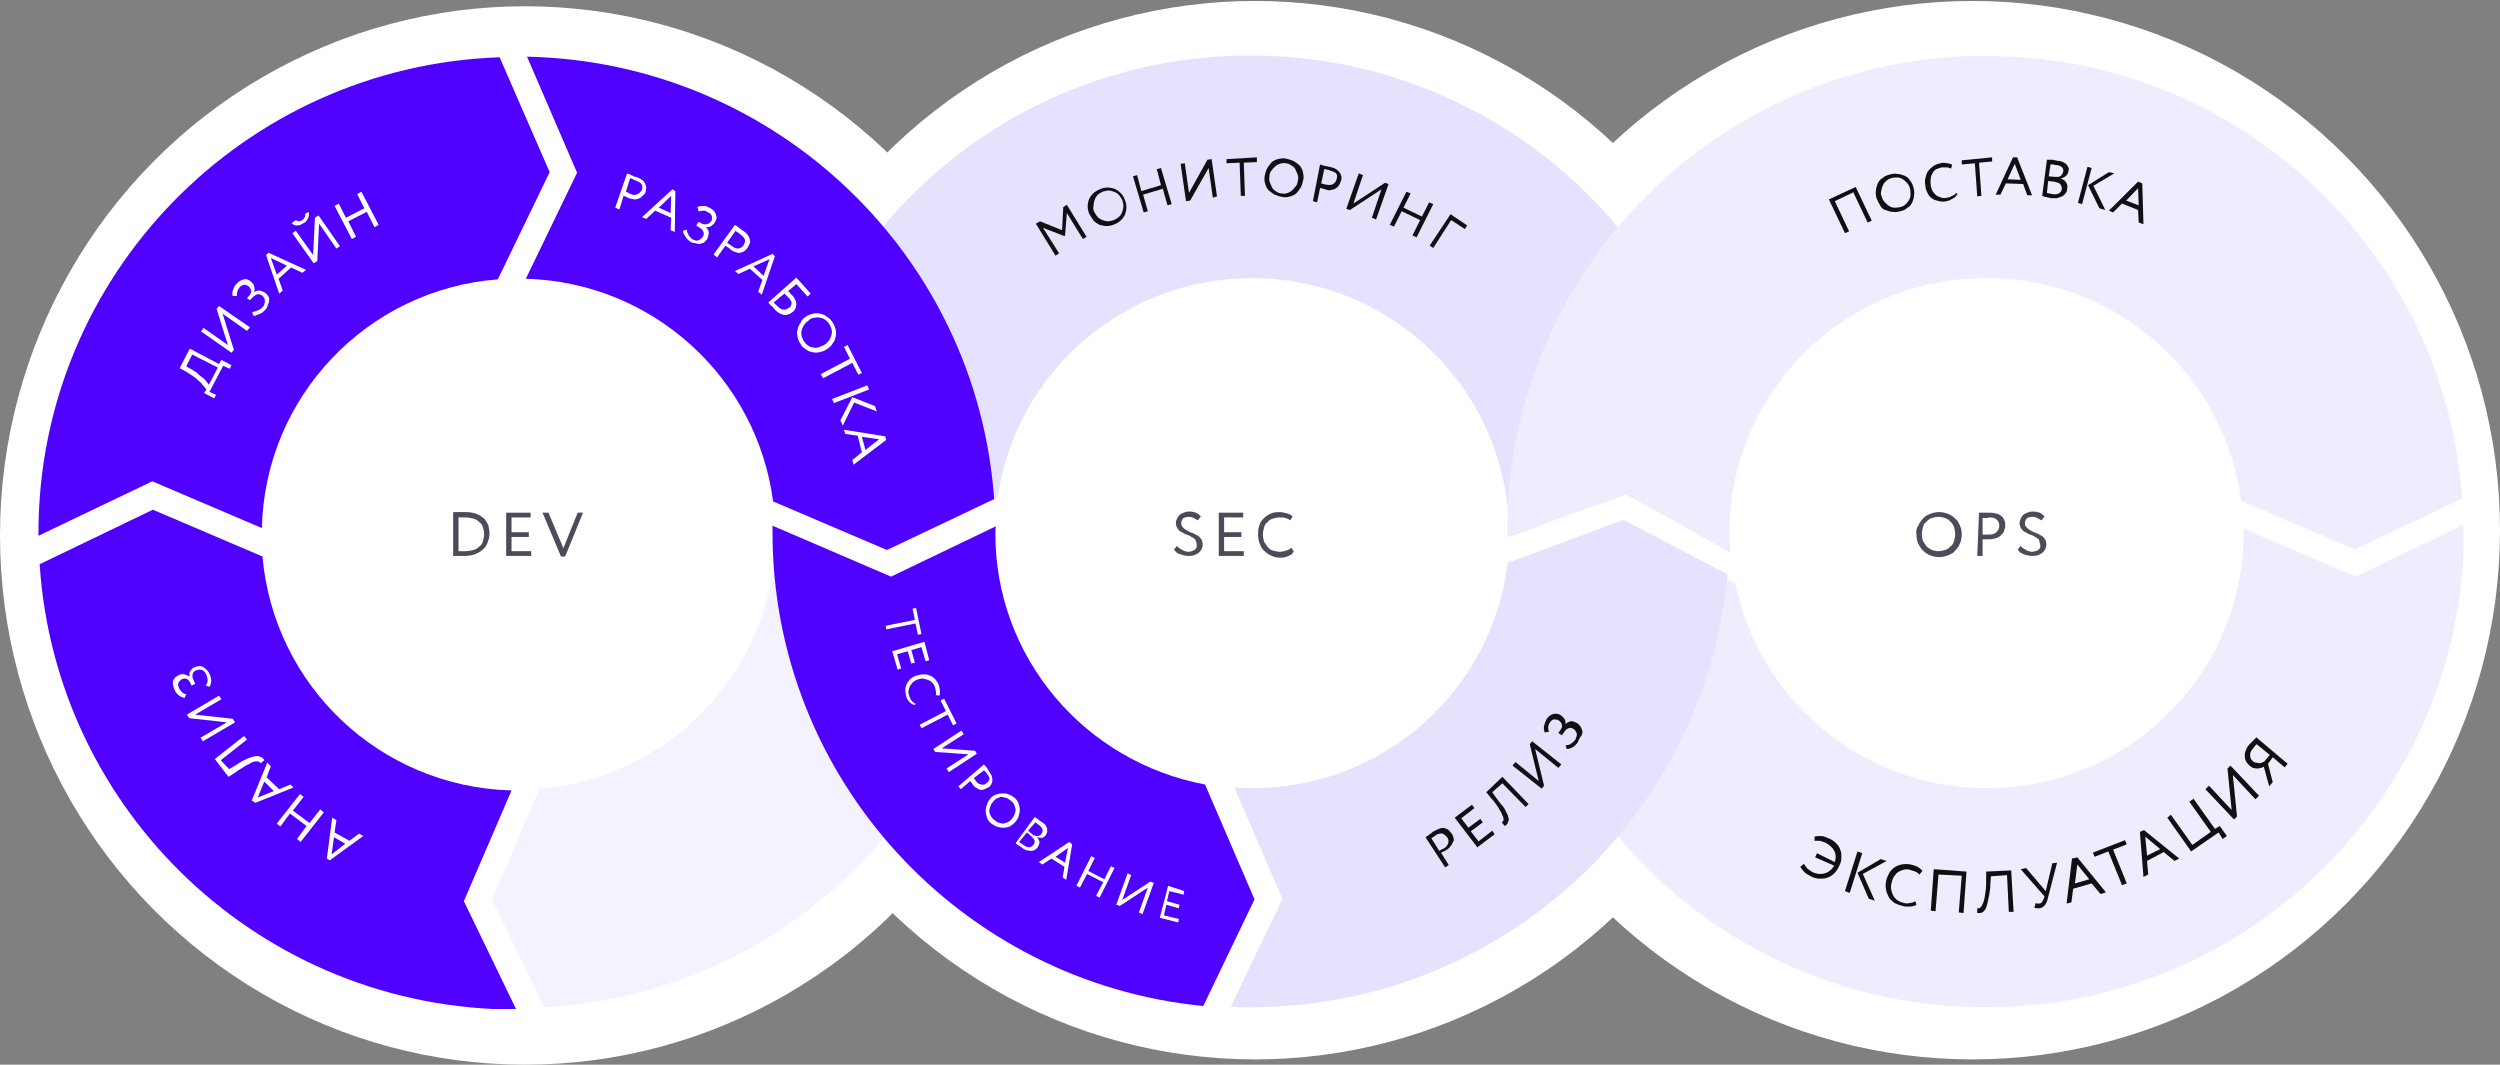<?xml version="1.0" encoding="UTF-8"?> <svg xmlns="http://www.w3.org/2000/svg" width="796" height="339" viewBox="0 0 796 339" fill="none"><rect x="0" y="0" width="796" height="339" fill="#808080" stroke="none"/> <ellipse cx="167.16" cy="170.497" rx="167.16" ry="168.503" fill="white"></ellipse> <ellipse cx="628.044" cy="168.812" rx="167.956" ry="168.503" fill="white"></ellipse> <ellipse cx="399.592" cy="168.812" rx="167.16" ry="168.503" fill="white"></ellipse> <g clip-path="url(#clip0_1_1769)"> <path d="M750.015 183.604L714.35 168.33C714.35 168.896 714.35 169.273 714.35 169.65C714.35 212.454 681.152 247.339 639.226 250.733L630.5 250.921C591.8 249.979 560.119 222.259 552.53 185.866L517.435 166.067L480.063 179.078C485.185 258.087 551.203 320.691 631.828 320.691L640.744 320.502C720.8 316.165 784.542 249.979 784.542 169.084C784.542 168.33 784.542 167.764 784.542 167.01L750.015 183.604Z" fill="#F0ECFE"></path> <path d="M282.578 183.981L246.913 168.707C246.913 169.273 246.913 169.65 246.913 170.027C246.913 212.831 213.715 247.716 171.789 251.11L156.613 286.372L173.307 320.691C253.363 316.354 317.105 250.167 317.105 169.273C317.105 168.518 317.105 167.953 317.105 167.198L282.578 183.981Z" fill="#F4F2FE"></path> <path d="M316.915 169.838C316.915 169.084 316.915 168.33 317.105 167.576L283.716 183.604L245.965 167.387C245.965 168.141 245.965 168.707 245.965 169.461C245.965 248.093 306.102 312.771 383.123 320.313L399.437 286.372L383.692 249.79C345.561 242.624 316.915 209.626 316.915 169.838Z" fill="#5000FF"></path> <path d="M398.109 17.666C317.484 17.666 251.656 79.893 246.154 158.713L283.337 174.741L317.674 158.336C323.365 118.926 357.322 88.567 398.678 88.567C443.829 88.567 480.442 124.96 480.442 170.027C480.442 170.404 480.442 170.593 480.442 170.97L517.245 157.204L550.254 174.741C550.444 173.044 550.444 171.347 550.444 169.65C550.444 85.55 482.149 17.666 398.109 17.666Z" fill="#E5E2FD"></path> <path d="M48.48 153.245L83.386 168.141C84.335 126.28 116.964 92.149 158.51 88.944L175.014 54.813L159.079 18.232C77.505 21.06 12.246 87.812 12.246 169.65C12.246 170.027 12.246 170.215 12.246 170.593L48.48 153.245Z" fill="#5000FF"></path> <path d="M183.741 55.002L167.426 88.755C208.023 89.887 241.032 120.434 246.154 159.656L282.388 175.118L316.536 158.902C311.034 81.213 246.913 19.74 167.806 18.043L183.741 55.002Z" fill="#5000FF"></path> <path d="M147.697 286.937L162.873 251.676C120.948 250.544 87.18 218.3 83.576 177.192L48.67 162.296L12.626 179.644C17.748 258.653 83.576 321.445 164.391 321.445L147.697 286.937Z" fill="#5000FF"></path> <path d="M516.866 165.501L480.063 179.267C475.13 219.62 440.793 250.921 398.868 250.921C396.781 250.921 394.884 250.733 392.987 250.733L408.354 286.183L391.849 320.502C393.936 320.691 396.212 320.691 398.299 320.691C477.786 320.691 543.045 260.161 550.064 182.849L516.866 165.501Z" fill="#E5E2FD"></path> <path d="M65.743 124.017C65.554 123.828 65.364 123.64 65.174 123.263C64.795 122.886 64.415 122.508 64.036 121.943C63.467 121.377 62.898 121 62.139 120.246C61.38 119.68 60.432 119.114 59.293 118.36L57.207 117.229L60.432 111.006L69.727 115.909L70.486 114.589L73.711 116.286L73.142 117.417L71.055 116.474L66.692 124.771L68.779 125.714L68.21 126.845L64.985 125.148L65.743 124.017ZM61.001 117.606C61.949 118.171 62.708 118.549 63.277 119.303C64.036 119.869 64.415 120.246 64.985 120.623C65.364 121 65.743 121.377 65.933 121.754C66.313 122.131 66.313 122.32 66.502 122.508L69.348 117.04L61.191 112.892L59.293 116.663L61.001 117.606Z" fill="white"></path> <path d="M64.036 105.538L64.795 104.406L72.573 109.875L68.969 98.372L69.727 97.429L79.592 104.218L78.644 105.349L70.866 99.881L74.47 111.383L73.711 112.326L64.036 105.538Z" fill="white"></path> <path d="M84.524 98.561C84.145 98.938 83.955 99.126 83.576 99.504C83.197 99.692 82.817 99.881 82.438 100.069C82.058 100.258 81.679 100.258 81.489 100.446C81.11 100.635 80.92 100.446 80.541 100.446L80.351 99.315C80.73 99.315 80.92 99.315 81.299 99.126C81.679 98.938 81.868 98.938 82.248 98.749C82.627 98.561 82.817 98.561 83.007 98.372C83.197 98.184 83.386 97.995 83.576 97.806C83.955 97.429 84.145 97.241 84.145 96.864C84.335 96.487 84.335 96.298 84.335 95.921C84.335 95.544 84.335 95.355 84.145 94.978C83.955 94.601 83.766 94.412 83.576 94.224C83.197 93.847 82.627 93.658 82.058 93.658C81.489 93.847 81.11 94.035 80.541 94.601L79.592 95.544L78.644 94.978L79.402 94.035C79.592 93.847 79.782 93.658 79.782 93.469C79.972 93.281 79.972 92.904 79.972 92.715C79.972 92.338 79.782 92.15 79.782 91.961C79.592 91.584 79.402 91.395 79.213 91.207C78.644 90.829 78.264 90.641 77.695 90.641C77.126 90.829 76.746 91.018 76.367 91.395C75.988 91.772 75.798 92.338 75.608 92.715C75.418 93.281 75.418 93.658 75.418 94.224H74.091C73.901 93.658 73.901 92.904 74.28 92.15C74.47 91.395 74.849 90.829 75.418 90.264C76.177 89.51 76.746 89.132 77.695 88.944C78.644 88.755 79.402 89.132 80.161 89.887C80.541 90.264 80.92 90.641 80.92 91.207C81.11 91.772 81.11 92.338 80.92 93.092C81.489 92.527 82.058 92.527 82.817 92.527C83.386 92.715 83.955 92.904 84.524 93.281C84.904 93.658 85.283 94.035 85.473 94.412C85.663 94.789 85.852 95.355 85.663 95.732C85.663 96.298 85.473 96.675 85.283 97.052C85.094 97.806 84.904 98.184 84.524 98.561Z" fill="white"></path> <path d="M85.473 80.458L97.424 85.927L96.286 86.87L92.682 85.173L88.698 88.755L90.026 92.527L88.888 93.469L84.714 81.213L85.473 80.458ZM91.354 84.607L86.232 82.156L88.129 87.435L91.354 84.607Z" fill="white"></path> <path d="M93.061 74.236L94.2 73.481L99.701 81.213L100.27 69.333L101.408 68.579L108.238 78.384L107.1 79.138L101.598 71.219L101.029 83.098L99.891 83.853L93.061 74.236ZM94.2 70.087C94.579 70.276 94.769 70.465 95.148 70.465C95.527 70.465 95.907 70.276 96.286 70.087C96.666 69.71 96.855 69.522 97.045 69.144C97.235 68.767 97.235 68.39 97.045 68.202L98.183 67.447C98.373 67.825 98.373 68.013 98.373 68.39C98.373 68.767 98.183 68.956 98.183 69.333C97.994 69.71 97.804 69.899 97.614 70.276C97.424 70.653 97.045 70.842 96.666 71.03C95.907 71.596 95.148 71.784 94.579 71.784C93.82 71.784 93.441 71.596 92.871 71.03L94.2 70.087Z" fill="white"></path> <path d="M110.894 70.465L113.36 75.367L112.032 76.121L106.53 65.562L107.858 64.808L110.135 69.333L116.016 66.316L113.739 61.791L115.067 61.036L120.569 71.596L119.241 72.35L116.775 67.447L110.894 70.465Z" fill="white"></path> <path d="M104.064 273.361L105.772 260.35L107.1 261.104L106.53 265.064L111.273 267.704L114.308 265.441L115.636 266.195L105.013 273.926L104.064 273.361ZM106.341 266.572L105.582 272.041L109.945 268.646L106.341 266.572Z" fill="white"></path> <path d="M98.563 262.047L101.977 257.71L103.116 258.653L95.717 268.081L94.579 267.138L97.614 262.99L92.302 259.03L89.267 263.178L88.129 262.235L95.527 252.807L96.666 253.75L93.251 258.087L98.563 262.047Z" fill="white"></path> <path d="M80.161 254.881L85.094 242.813L86.232 243.944L84.904 247.527L88.888 251.298L92.492 249.79L93.441 250.733L81.299 255.635L80.161 254.881ZM84.145 248.847L82.058 253.938L87.18 251.864L84.145 248.847Z" fill="white"></path> <path d="M72.952 244.887L74.849 243.756C75.988 243.002 76.936 242.436 77.695 242.059C78.454 241.682 79.213 241.305 79.972 241.116C80.541 240.927 81.11 240.739 81.679 240.739C82.058 240.739 82.438 240.739 82.817 240.927C83.197 241.116 83.386 241.116 83.576 241.305C83.766 241.493 83.955 241.682 84.145 242.059L83.007 243.002C82.817 242.813 82.817 242.813 82.627 242.625C82.438 242.436 82.248 242.436 82.058 242.436C81.868 242.436 81.489 242.436 81.11 242.436C80.73 242.624 80.161 242.625 79.782 243.002C79.213 243.379 78.454 243.567 77.695 244.133C76.936 244.699 75.988 245.076 74.849 246.019L72.763 247.339L68.399 241.682L77.695 234.328L78.644 235.459L70.296 242.059L72.952 244.887Z" fill="white"></path> <path d="M64.605 236.025L63.846 234.893L72.194 229.991L60.242 228.671L59.483 227.539L69.727 221.505L70.486 222.637L62.139 227.539L74.091 228.859L74.849 229.991L64.605 236.025Z" fill="white"></path> <path d="M66.692 214.528C66.882 214.905 67.071 215.283 67.071 215.66C67.261 216.037 67.261 216.414 67.261 216.791C67.261 217.168 67.071 217.545 67.071 217.922C66.882 218.3 66.882 218.488 66.692 218.677L65.554 218.3C65.743 217.922 65.743 217.734 65.933 217.545C66.123 217.168 66.123 216.98 66.123 216.602C66.123 216.225 66.123 216.037 65.933 215.66C65.933 215.283 65.743 215.094 65.743 214.905C65.554 214.528 65.364 214.151 65.174 213.963C64.985 213.774 64.605 213.397 64.415 213.397C64.036 213.208 63.846 213.208 63.467 213.208C63.088 213.208 62.898 213.397 62.519 213.397C61.949 213.585 61.57 213.963 61.38 214.528C61.191 215.094 61.191 215.66 61.57 216.414L62.139 217.734L61.001 218.3L60.432 217.168C60.242 216.98 60.242 216.791 60.052 216.602C59.863 216.414 59.673 216.225 59.483 216.225C59.293 216.037 58.914 216.037 58.724 216.037C58.345 216.037 58.155 216.225 57.965 216.225C57.396 216.602 57.017 216.98 56.827 217.357C56.638 217.922 56.638 218.3 57.017 219.054C57.207 219.62 57.586 219.997 57.965 220.374C58.345 220.751 58.724 220.939 59.293 221.128L58.724 222.259C58.155 222.071 57.586 221.882 56.827 221.317C56.258 220.751 55.879 220.374 55.499 219.431C55.12 218.488 54.93 217.545 55.12 216.791C55.31 216.037 55.879 215.471 57.017 214.905C57.396 214.717 57.965 214.528 58.724 214.717C59.293 214.905 59.863 215.094 60.432 215.471C60.242 214.717 60.242 214.151 60.621 213.585C61.001 213.02 61.38 212.643 61.949 212.454C62.519 212.265 62.898 212.077 63.467 212.077C64.036 212.077 64.415 212.265 64.795 212.454C65.174 212.643 65.554 213.02 65.933 213.397C66.313 213.774 66.502 214.151 66.692 214.528Z" fill="white"></path> <path d="M293.391 201.894L292.253 202.083L291.494 198.5L282.199 200.386L282.009 199.254L291.305 197.369L290.546 193.786L291.684 193.597L293.391 201.894Z" fill="white"></path> <path d="M295.858 210.191L294.719 210.568L293.391 206.043L290.166 206.986L291.305 210.945L290.166 211.323L289.028 207.363L285.613 208.306L286.941 212.831L285.803 213.208L284.096 207.363L294.34 204.346L295.858 210.191Z" fill="white"></path> <path d="M291.115 224.522C290.925 224.334 290.546 224.334 290.356 224.145C290.166 223.956 289.787 223.768 289.597 223.579C289.408 223.391 289.218 223.014 289.028 222.825C288.838 222.636 288.649 222.259 288.649 222.071C288.459 221.317 288.269 220.562 288.269 219.997C288.269 219.242 288.269 218.677 288.649 217.922C288.838 217.357 289.408 216.791 289.787 216.225C290.356 215.848 290.925 215.282 291.874 215.094C292.633 214.905 293.391 214.717 293.96 214.717C294.719 214.717 295.288 214.717 296.047 215.094C296.616 215.282 297.185 215.66 297.755 216.225C298.134 216.791 298.703 217.357 298.893 218.111C299.083 218.677 299.272 219.431 299.272 219.997C299.272 220.562 299.272 221.128 299.083 221.505L297.944 221.317C298.134 220.939 298.134 220.562 297.944 219.997C297.944 219.619 297.755 219.054 297.565 218.488C297.375 217.922 296.996 217.545 296.616 217.168C296.237 216.791 295.858 216.602 295.288 216.414C294.719 216.225 294.34 216.225 293.771 216.037C293.202 216.037 292.633 216.225 292.063 216.414C291.494 216.602 290.925 216.98 290.546 217.357C290.166 217.734 289.977 218.111 289.597 218.677C289.408 219.242 289.408 219.619 289.218 220.185C289.218 220.751 289.408 221.317 289.597 221.882C289.787 222.448 289.977 222.825 290.356 223.202C290.546 223.579 291.115 223.768 291.494 224.145L291.115 224.522Z" fill="white"></path> <path d="M304.584 230.368L303.446 230.933L301.738 227.539L293.391 231.876L292.822 230.745L301.169 226.408L299.462 223.014L300.6 222.448L304.584 230.368Z" fill="white"></path> <path d="M306.102 232.63L306.861 233.762L299.841 238.287L310.465 239.042L311.034 239.985L302.118 245.83L301.359 244.699L308.378 240.173L297.755 239.419L297.186 238.476L306.102 232.63Z" fill="white"></path> <path d="M313.311 243.379C313.311 243.567 313.5 243.756 313.69 243.756C313.88 243.944 313.88 244.133 314.069 244.322C314.259 244.51 314.449 244.699 314.449 244.887C314.639 245.076 314.639 245.264 314.828 245.453C315.208 246.019 315.587 246.584 315.777 247.15C315.966 247.716 315.966 248.093 315.966 248.659C315.966 249.036 315.777 249.413 315.587 249.79C315.397 250.167 315.018 250.544 314.639 250.733C314.259 250.921 313.88 251.11 313.5 251.298C313.121 251.487 312.741 251.487 312.362 251.487C311.983 251.487 311.414 251.298 311.034 250.921C310.465 250.733 310.086 250.356 309.706 249.79C309.706 249.601 309.516 249.413 309.327 249.224C309.137 249.036 308.947 248.847 308.947 248.659L305.912 251.298L305.153 250.356L313.311 243.379ZM314.259 246.396C314.259 246.207 314.069 246.019 313.88 245.83C313.69 245.642 313.5 245.453 313.311 245.264L310.086 247.716C310.275 247.904 310.275 248.093 310.465 248.281C310.655 248.47 310.655 248.659 310.844 248.847C311.224 249.413 311.983 249.79 312.552 249.79C313.121 249.979 313.69 249.79 314.259 249.224C314.828 248.847 315.018 248.281 315.018 247.904C315.018 247.527 314.828 246.961 314.259 246.396Z" fill="white"></path> <path d="M315.397 254.127C315.966 253.561 316.536 253.184 317.105 252.995C317.674 252.807 318.433 252.618 319.191 252.618C319.95 252.618 320.519 252.618 321.278 252.995C322.037 253.184 322.606 253.75 323.175 254.127C323.744 254.692 324.124 255.258 324.314 255.824C324.503 256.389 324.693 257.144 324.693 257.898C324.693 258.652 324.503 259.218 324.314 259.972C324.124 260.726 323.555 261.292 323.175 261.858C322.606 262.424 322.037 262.801 321.468 263.178C320.899 263.366 320.14 263.555 319.381 263.555C318.622 263.555 318.053 263.366 317.294 263.178C316.725 262.989 315.966 262.424 315.397 262.046C314.828 261.481 314.449 260.915 314.259 260.349C314.069 259.784 313.88 259.029 313.88 258.275C313.88 257.521 313.88 256.955 314.259 256.201C314.449 255.258 315.018 254.692 315.397 254.127ZM316.346 255.07C315.966 255.635 315.587 256.012 315.397 256.578C315.208 257.144 315.018 257.521 315.018 258.087C315.018 258.652 315.018 259.029 315.397 259.595C315.587 260.161 315.966 260.538 316.346 260.915C316.915 261.292 317.294 261.669 317.674 261.858C318.243 262.046 318.622 262.046 319.191 262.235C319.761 262.235 320.14 262.046 320.709 261.858C321.278 261.669 321.658 261.292 322.037 260.915C322.416 260.349 322.796 259.972 322.986 259.407C323.175 258.841 323.365 258.464 323.365 257.898C323.365 257.332 323.175 256.955 322.986 256.389C322.796 255.824 322.416 255.447 322.037 255.07C321.658 254.692 321.089 254.504 320.709 254.127C320.14 253.938 319.761 253.938 319.191 253.75C318.622 253.561 318.243 253.938 317.674 254.127C317.294 254.127 316.915 254.504 316.346 255.07Z" fill="white"></path> <path d="M329.436 260.161C329.625 260.349 329.815 260.349 330.005 260.538C330.195 260.727 330.384 260.727 330.574 260.915C330.764 261.104 330.953 261.292 331.333 261.481C331.712 261.669 331.712 261.858 331.902 261.858C332.471 262.235 332.85 262.612 333.04 262.989C333.23 263.366 333.42 263.744 333.42 263.932C333.42 264.309 333.42 264.686 333.42 264.875C333.23 265.252 333.23 265.441 333.04 265.818C332.661 266.383 332.092 266.761 331.712 266.761C331.143 266.761 330.764 266.761 330.195 266.572C330.574 267.138 330.953 267.703 330.953 268.081C330.953 268.646 330.764 269.212 330.384 269.778C330.005 270.155 329.815 270.532 329.246 270.72C328.867 270.909 328.487 270.909 328.108 270.909C327.728 270.909 327.159 270.72 326.78 270.72C326.4 270.532 325.831 270.343 325.452 269.966C325.262 269.778 325.072 269.589 324.883 269.589C324.693 269.401 324.503 269.212 324.314 269.212C324.124 269.023 323.934 268.835 323.745 268.835C323.555 268.646 323.555 268.458 323.365 268.458L329.436 260.161ZM324.503 268.081C324.693 268.269 324.693 268.458 325.072 268.458C325.262 268.646 325.642 268.835 325.831 269.023C326.4 269.401 326.97 269.778 327.539 269.778C328.108 269.778 328.487 269.589 329.056 269.023C329.436 268.458 329.436 268.081 329.436 267.703C329.246 267.138 328.867 266.761 328.297 266.195L326.97 265.064L324.503 268.081ZM330.953 262.801C330.764 262.612 330.384 262.424 330.195 262.235C330.005 262.046 329.815 261.858 329.625 261.858L327.349 264.498L328.677 265.629C328.867 265.818 329.246 266.006 329.436 266.006C329.625 266.195 330.005 266.195 330.195 266.195C330.384 266.195 330.764 266.195 330.953 266.006C331.143 266.006 331.333 265.818 331.523 265.629C332.281 264.498 332.092 263.744 330.953 262.801Z" fill="white"></path> <path d="M341.387 268.835L339.49 280.149L338.352 279.395L338.921 276L334.747 273.361L331.902 275.246L330.764 274.492L340.439 268.081L341.387 268.835ZM339.111 274.681L340.059 269.966L336.075 272.795L339.111 274.681Z" fill="white"></path> <path d="M346.13 278.263L343.853 282.6L342.715 282.035L347.458 272.607L348.596 273.172L346.509 277.321L351.631 279.961L353.718 275.812L354.856 276.378L350.114 285.806L348.975 285.24L351.252 280.903L346.13 278.263Z" fill="white"></path> <path d="M359.03 278.075L360.168 278.64L357.322 286.56L366.239 280.714L367.377 281.092L363.772 291.086L362.634 290.52L365.48 282.6L356.564 288.446L355.425 288.069L359.03 278.075Z" fill="white"></path> <path d="M377.052 283.732L376.862 284.863L372.309 283.732L371.551 286.937L375.534 288.069L375.345 289.2L371.361 288.069L370.602 291.463L375.345 292.594L375.155 293.726L369.274 292.217L371.93 282.035L377.052 283.732Z" fill="white"></path> <path d="M453.883 266.572C454.073 266.384 454.263 266.384 454.452 266.195C454.642 266.007 455.021 265.818 455.211 265.629C455.59 265.441 455.78 265.252 455.97 265.064C456.16 264.875 456.349 264.687 456.539 264.687C457.298 264.31 457.867 263.932 458.626 263.744C459.195 263.555 459.764 263.555 460.143 263.744C460.713 263.932 461.092 264.121 461.282 264.31C461.661 264.687 461.851 265.064 462.23 265.441C462.61 265.818 462.61 266.384 462.799 266.761C462.989 267.327 462.989 267.704 462.61 268.081C462.42 268.647 462.23 269.024 461.851 269.401C461.471 269.966 461.092 270.344 460.333 270.721C460.143 270.909 459.954 271.098 459.574 271.098C459.195 271.286 459.005 271.475 458.815 271.475L461.282 275.435L460.143 276.189L453.883 266.572ZM457.298 265.818C457.108 266.007 456.918 266.195 456.539 266.384C456.16 266.572 455.97 266.761 455.78 266.949L458.246 270.909C458.626 270.721 458.815 270.532 459.005 270.532C459.385 270.344 459.574 270.155 459.764 270.155C460.523 269.589 460.902 269.212 461.092 268.458C461.282 267.892 461.282 267.138 460.713 266.572C460.333 266.007 459.764 265.629 459.385 265.441C458.815 265.252 458.057 265.441 457.298 265.818Z" fill="#101012"></path> <path d="M468.68 256.201L469.439 257.333L465.265 260.538L467.542 263.555L471.336 260.727L472.095 261.858L468.301 264.687L470.767 267.892L475.13 264.498L475.889 265.629L470.388 269.778L463.179 260.35L468.68 256.201Z" fill="#101012"></path> <path d="M475.13 252.241L476.458 254.127C477.217 255.07 477.786 256.013 478.545 256.767C479.114 257.521 479.494 258.275 479.683 258.841C480.063 259.407 480.252 259.972 480.252 260.35C480.442 260.727 480.442 261.104 480.252 261.481C480.063 261.858 480.063 262.047 479.873 262.424C479.683 262.612 479.494 262.801 479.114 262.99L478.166 261.858C478.355 261.67 478.355 261.67 478.545 261.481C478.735 261.292 478.735 261.104 478.735 260.915C478.735 260.538 478.735 260.35 478.545 259.972C478.355 259.595 478.166 259.218 477.976 258.653C477.596 258.087 477.217 257.521 476.838 256.767C476.269 256.013 475.699 255.07 474.751 254.127L473.233 252.241L478.355 247.339L486.702 256.013L485.754 256.955L478.355 249.413L475.13 252.241Z" fill="#101012"></path> <path d="M481.58 243.756L482.529 242.625L489.927 248.659L487.082 236.968L487.841 236.025L497.136 243.379L496.188 244.51L488.789 238.476L491.635 250.167L490.876 251.11L481.58 243.756Z" fill="#101012"></path> <path d="M502.448 236.213C502.258 236.59 501.879 236.968 501.689 237.156C501.31 237.533 501.12 237.722 500.741 237.91C500.361 238.099 499.982 238.288 499.792 238.288C499.413 238.476 499.223 238.476 498.844 238.476L498.464 237.345C498.844 237.345 499.033 237.156 499.413 237.156C499.792 237.156 499.982 236.968 500.172 236.779C500.551 236.59 500.741 236.402 500.93 236.213C501.12 236.025 501.31 235.836 501.499 235.648C501.689 235.27 501.879 234.893 501.879 234.705C502.069 234.328 502.069 233.951 502.069 233.762C502.069 233.385 501.879 233.196 501.689 232.819C501.499 232.442 501.31 232.253 500.93 232.065C500.361 231.688 499.982 231.688 499.413 231.876C498.844 232.065 498.464 232.442 498.085 233.008L497.326 234.139L496.188 233.385L496.947 232.253C497.136 232.065 497.136 231.876 497.326 231.499C497.326 231.122 497.326 230.933 497.326 230.745C497.326 230.556 497.136 230.179 496.947 229.991C496.757 229.802 496.567 229.614 496.377 229.425C495.808 229.048 495.239 229.048 494.67 229.048C494.101 229.236 493.722 229.614 493.532 229.991C493.152 230.556 492.963 230.933 492.963 231.499C492.963 232.065 492.963 232.442 493.152 233.008L491.824 233.196C491.635 232.631 491.445 231.876 491.635 231.122C491.824 230.368 492.014 229.802 492.394 229.048C492.963 228.105 493.532 227.728 494.48 227.351C495.239 227.162 495.998 227.162 496.947 227.728C497.326 228.105 497.705 228.294 498.085 228.859C498.464 229.425 498.464 229.991 498.464 230.556C499.033 229.991 499.602 229.802 500.172 229.614C500.741 229.614 501.31 229.802 502.069 230.179C502.638 230.556 502.827 230.745 503.207 231.311C503.586 231.876 503.586 232.253 503.776 232.631C503.966 233.196 503.776 233.573 503.586 234.139C502.827 235.082 502.638 235.648 502.448 236.213Z" fill="#101012"></path> <path d="M199.676 55.191C199.866 55.379 200.056 55.379 200.245 55.379C200.625 55.568 200.815 55.568 201.004 55.756C201.194 55.945 201.573 55.945 201.763 56.133C201.953 56.322 202.332 56.322 202.522 56.322C203.281 56.699 204.04 56.888 204.419 57.265C204.988 57.642 205.178 58.019 205.368 58.396C205.557 58.773 205.747 59.339 205.747 59.716C205.747 60.282 205.557 60.659 205.557 61.036C205.367 61.602 205.178 61.979 204.798 62.168C204.419 62.545 204.04 62.922 203.66 63.11C203.281 63.299 202.712 63.487 202.142 63.487C201.573 63.487 201.004 63.299 200.245 63.11C200.056 62.922 199.676 62.922 199.487 62.733C199.297 62.545 198.917 62.545 198.538 62.356L197.21 66.693L195.882 66.127L199.676 55.191ZM202.332 57.453C202.142 57.265 201.763 57.265 201.573 57.076C201.194 56.888 201.004 56.888 200.625 56.699L199.297 61.036C199.676 61.225 199.866 61.225 200.056 61.413C200.435 61.602 200.625 61.602 200.815 61.791C201.573 62.168 202.332 62.168 203.091 61.791C203.66 61.413 204.04 61.036 204.419 60.471C204.609 59.716 204.609 59.151 204.229 58.585C204.04 58.208 203.281 57.831 202.332 57.453Z" fill="white"></path> <path d="M215.043 60.848L214.853 73.859L213.525 73.293L213.715 69.333L208.593 67.07L205.747 69.71L204.419 69.144L214.094 60.282L215.043 60.848ZM213.525 67.825L213.715 62.356L209.731 66.127L213.525 67.825Z" fill="white"></path> <path d="M219.975 77.064C219.596 76.876 219.216 76.499 219.026 76.31C218.647 75.933 218.457 75.744 218.268 75.367C218.078 74.99 217.888 74.802 217.698 74.424C217.509 74.047 217.509 73.859 217.509 73.481L218.647 73.104C218.647 73.481 218.837 73.67 218.837 74.047C219.026 74.424 219.216 74.613 219.216 74.802C219.406 75.179 219.596 75.367 219.785 75.556C219.975 75.744 220.165 75.933 220.354 76.121C220.734 76.31 221.113 76.499 221.303 76.499C221.682 76.687 222.062 76.687 222.251 76.499C222.631 76.499 222.821 76.31 223.01 76.121C223.39 75.933 223.579 75.744 223.769 75.367C224.148 74.802 224.148 74.424 223.959 73.859C223.769 73.293 223.39 72.916 222.821 72.539L221.682 71.784L222.441 70.653L223.579 71.219C223.769 71.407 224.148 71.407 224.338 71.407C224.718 71.407 224.907 71.407 225.097 71.407C225.287 71.219 225.666 71.219 225.856 71.03C226.046 70.842 226.235 70.653 226.425 70.465C226.804 69.899 226.804 69.333 226.615 68.767C226.425 68.202 226.046 67.825 225.476 67.636C224.907 67.259 224.528 67.07 223.959 67.07C223.39 67.07 223.01 67.259 222.441 67.259L222.062 65.939C222.631 65.562 223.39 65.562 224.148 65.562C224.907 65.562 225.476 65.939 226.235 66.316C227.184 66.882 227.753 67.447 227.943 68.39C228.322 69.144 228.132 70.087 227.563 70.842C227.373 71.219 226.994 71.596 226.425 71.973C225.856 72.35 225.287 72.35 224.718 72.35C225.287 72.916 225.666 73.293 225.666 74.047C225.666 74.613 225.476 75.179 225.287 75.933C224.907 76.499 224.718 76.687 224.338 77.064C223.959 77.441 223.39 77.441 223.01 77.63C222.441 77.819 222.062 77.63 221.493 77.441C220.734 77.441 220.354 77.253 219.975 77.064Z" fill="white"></path> <path d="M234.013 71.596C234.203 71.784 234.393 71.784 234.582 71.973C234.772 72.162 235.151 72.35 235.341 72.539C235.531 72.727 235.91 72.916 236.1 73.104C236.29 73.293 236.479 73.481 236.669 73.481C237.428 74.047 237.807 74.424 238.187 74.99C238.566 75.556 238.756 75.933 238.756 76.499C238.946 77.064 238.756 77.441 238.566 77.819C238.376 78.196 238.187 78.573 237.997 78.95C237.618 79.327 237.428 79.704 237.049 79.893C236.669 80.27 236.29 80.27 235.721 80.458C235.151 80.647 234.772 80.458 234.203 80.27C233.634 80.081 233.065 79.893 232.496 79.327C232.306 79.138 232.116 78.95 231.737 78.761C231.547 78.573 231.168 78.384 230.978 78.196L228.322 81.967L227.184 81.024L234.013 71.596ZM235.721 74.613C235.531 74.424 235.341 74.236 234.962 74.047C234.582 73.859 234.393 73.67 234.203 73.481L231.547 77.253C231.737 77.441 231.926 77.63 232.306 77.819C232.496 78.007 232.875 78.196 233.065 78.384C233.824 78.95 234.393 79.138 235.151 79.138C235.721 78.95 236.29 78.761 236.669 78.196C237.049 77.63 237.238 77.064 237.238 76.499C237.049 75.744 236.479 75.179 235.721 74.613Z" fill="white"></path> <path d="M246.724 81.59L242.55 93.847L241.412 92.904L242.74 89.132L238.756 85.55L235.151 87.247L234.013 86.304L245.965 80.836L246.724 81.59ZM243.119 87.812L245.016 82.533L239.894 84.795L243.119 87.812Z" fill="white"></path> <path d="M258.106 93.469L257.157 94.412L253.553 90.452L250.897 92.715C251.087 92.904 251.466 93.092 251.656 93.469C251.846 93.658 252.035 93.847 252.225 94.035C253.174 94.978 253.553 96.109 253.553 96.864C253.553 97.806 253.174 98.749 252.415 99.315C251.466 100.069 250.518 100.446 249.569 100.258C248.621 100.069 247.482 99.504 246.534 98.372C246.154 97.806 245.775 97.429 245.396 97.241C245.016 96.864 244.826 96.487 244.637 96.298L253.553 88.378L258.106 93.469ZM251.087 94.789C250.897 94.601 250.707 94.412 250.518 94.224C250.328 94.035 250.138 93.847 249.759 93.469L246.344 96.298C246.534 96.487 246.724 96.675 246.913 96.864C247.103 97.052 247.293 97.241 247.482 97.429C248.241 98.184 248.81 98.561 249.379 98.561C249.949 98.749 250.518 98.372 251.277 97.995C251.846 97.618 252.035 97.052 252.035 96.298C252.035 96.298 251.846 95.544 251.087 94.789Z" fill="white"></path> <path d="M256.588 100.823C257.347 100.258 258.106 100.069 258.865 99.881C259.624 99.692 260.382 99.692 261.141 99.881C261.9 100.069 262.659 100.258 263.228 100.823C263.987 101.201 264.556 101.766 265.125 102.709C265.694 103.463 265.884 104.218 266.074 104.972C266.263 105.726 266.263 106.669 266.074 107.235C265.884 107.989 265.694 108.743 265.125 109.309C264.746 110.063 264.177 110.629 263.228 111.195C262.469 111.76 261.71 111.949 260.952 112.137C260.193 112.326 259.434 112.326 258.675 112.137C257.916 111.949 257.157 111.76 256.588 111.195C255.83 110.817 255.26 110.252 254.881 109.497C254.312 108.743 254.122 107.989 253.932 107.235C253.743 106.48 253.743 105.538 253.932 104.972C254.122 104.218 254.312 103.463 254.881 102.898C255.071 101.955 255.83 101.389 256.588 100.823ZM257.347 102.143C256.778 102.521 256.399 102.898 256.019 103.463C255.64 104.029 255.45 104.595 255.26 105.16C255.071 105.726 255.071 106.292 255.26 107.046C255.45 107.612 255.64 108.177 256.019 108.743C256.399 109.309 256.778 109.686 257.347 110.063C257.916 110.44 258.485 110.629 259.055 110.629C259.624 110.817 260.193 110.817 260.952 110.44C261.521 110.252 262.09 110.063 262.659 109.686C263.228 109.309 263.607 108.743 263.987 108.366C264.366 107.8 264.556 107.235 264.746 106.669C264.935 106.103 264.935 105.538 264.746 104.783C264.556 104.218 264.366 103.652 263.987 103.086C263.607 102.521 263.228 102.143 262.659 101.766C262.09 101.389 261.71 101.201 261.141 101.201C260.572 101.012 260.003 101.012 259.244 101.201C258.485 101.201 257.916 101.578 257.347 102.143Z" fill="white"></path> <path d="M274.421 118.737L273.283 119.303L271.385 115.532L262.09 120.434L261.331 119.114L270.627 114.212L268.73 110.44L269.868 109.875L274.421 118.737Z" fill="white"></path> <path d="M276.697 124.017L265.504 128.354L264.935 127.034L276.128 122.697L276.697 124.017ZM268.35 135.519L267.591 133.822L271.385 126.468L278.594 129.297L279.163 130.994L271.955 128.165L268.35 135.519Z" fill="white"></path> <path d="M282.199 140.045L271.765 147.965L271.385 146.456L274.421 144.005L273.093 138.725L269.109 138.159L268.73 136.839L281.819 138.914L282.199 140.045ZM275.559 143.251L279.922 139.856L274.421 139.102L275.559 143.251Z" fill="white"></path> <path d="M331.143 70.465L338.162 73.293L338.542 65.939L339.68 65.185L345.94 75.367L344.802 76.121L339.68 67.825L339.111 74.99L338.921 75.179L332.092 72.539L337.214 80.647L336.075 81.401L329.815 71.219L331.143 70.465Z" fill="#101012"></path> <path d="M346.889 68.202C346.509 67.447 346.319 66.505 346.319 65.75C346.319 64.996 346.509 64.053 346.699 63.488C347.078 62.733 347.458 62.168 348.027 61.602C348.596 61.036 349.355 60.659 350.114 60.282C350.872 59.905 351.821 59.716 352.58 59.716C353.339 59.716 354.287 59.905 354.856 60.093C355.615 60.471 356.184 60.848 356.753 61.413C357.322 61.979 357.892 62.733 358.081 63.488C358.461 64.242 358.65 65.185 358.65 65.939C358.65 66.693 358.461 67.636 358.271 68.202C357.892 68.956 357.512 69.522 356.943 70.087C356.374 70.653 355.805 71.03 354.856 71.407C354.097 71.784 353.149 71.973 352.39 71.973C351.631 71.973 350.683 71.784 350.114 71.596C349.355 71.219 348.786 70.842 348.217 70.276C347.837 69.71 347.268 68.956 346.889 68.202ZM348.406 67.447C348.786 68.013 348.975 68.579 349.544 69.144C349.924 69.522 350.493 69.899 351.062 70.087C351.631 70.276 352.2 70.465 352.77 70.465C353.339 70.465 353.908 70.276 354.667 70.087C355.236 69.71 355.805 69.522 356.374 68.956C356.753 68.579 357.133 68.013 357.322 67.447C357.512 66.882 357.702 66.316 357.702 65.562C357.702 64.808 357.512 64.43 357.322 63.676C356.943 63.11 356.753 62.545 356.184 61.979C355.805 61.602 355.236 61.225 354.667 61.036C354.097 60.848 353.528 60.659 352.959 60.659C352.39 60.659 351.821 60.848 351.062 61.036C350.493 61.413 349.924 61.602 349.544 61.979C349.165 62.356 348.786 62.922 348.596 63.488C348.406 64.053 348.217 64.619 348.217 65.373C348.027 66.316 348.027 66.882 348.406 67.447Z" fill="#101012"></path> <path d="M363.962 61.979L365.48 67.259L364.152 67.636L360.737 56.133L362.065 55.756L363.393 60.848L369.653 58.962L368.326 53.871L369.653 53.494L373.068 64.996L371.74 65.373L370.223 60.093L363.962 61.979Z" fill="#101012"></path> <path d="M375.914 52.174L377.242 51.985L378.57 61.413L384.451 50.854L385.778 50.665L387.486 62.545L386.158 62.922L384.83 53.494L378.949 63.865L377.621 64.053L375.914 52.174Z" fill="#101012"></path> <path d="M400.196 50.099V51.608L396.023 51.797L396.402 62.356H395.074L394.695 51.797L390.521 51.985V50.665L400.196 50.099Z" fill="#101012"></path> <path d="M402.662 56.133C402.852 55.191 403.042 54.436 403.421 53.682C403.801 52.928 404.37 52.362 404.749 51.797C405.318 51.231 406.077 50.854 406.836 50.665C407.595 50.477 408.543 50.288 409.302 50.477C410.251 50.665 410.82 50.854 411.768 51.231C412.527 51.608 413.096 52.174 413.665 52.551C414.234 53.117 414.614 53.871 414.804 54.625C414.993 55.379 415.183 56.322 414.993 57.076C414.804 58.019 414.614 58.773 414.234 59.528C413.855 60.282 413.286 60.848 412.907 61.413C412.337 61.979 411.579 62.356 410.82 62.545C410.061 62.733 409.112 62.922 408.354 62.733C407.405 62.545 406.836 62.356 405.887 61.979C405.129 61.602 404.559 61.036 403.99 60.659C403.421 60.093 403.042 59.339 402.852 58.585C402.662 57.831 402.473 57.076 402.662 56.133ZM404.18 56.322C403.99 57.076 404.18 57.642 404.37 58.208C404.559 58.773 404.939 59.339 405.129 59.905C405.508 60.471 405.887 60.659 406.457 61.036C407.026 61.413 407.595 61.602 408.164 61.602C408.923 61.791 409.492 61.602 410.061 61.413C410.63 61.225 411.199 60.848 411.579 60.471C411.958 60.093 412.337 59.528 412.717 59.151C413.096 58.585 413.096 58.019 413.286 57.265C413.476 56.511 413.286 55.945 413.096 55.379C412.907 54.813 412.527 54.248 412.337 53.682C411.958 53.117 411.579 52.928 411.009 52.551C410.44 52.174 409.871 51.985 409.302 51.985C408.733 51.797 408.164 51.985 407.405 52.174C406.836 52.362 406.267 52.739 405.887 53.117C405.508 53.494 405.129 53.871 404.749 54.436C404.37 54.813 404.18 55.568 404.18 56.322Z" fill="#101012"></path> <path d="M420.305 52.362C420.495 52.362 420.684 52.551 420.874 52.551C421.254 52.739 421.443 52.739 421.633 52.739C422.012 52.928 422.202 52.928 422.582 52.928C422.961 53.116 423.151 53.116 423.34 53.116C424.099 53.305 424.858 53.494 425.427 53.871C425.996 54.248 426.376 54.625 426.565 55.002C426.945 55.379 426.945 55.756 427.135 56.322C427.135 56.888 427.135 57.265 426.945 57.642C426.755 58.208 426.565 58.585 426.376 58.962C425.996 59.339 425.807 59.716 425.427 59.905C425.048 60.282 424.479 60.282 423.91 60.471C423.34 60.659 422.771 60.659 422.012 60.282C421.823 60.282 421.443 60.093 421.254 60.093C420.874 59.905 420.685 59.905 420.305 59.905L419.357 64.43L418.029 64.053L420.305 52.362ZM423.34 54.248C423.151 54.059 422.771 54.059 422.582 54.059C422.202 53.871 422.012 53.871 421.633 53.871L420.685 58.396C421.064 58.585 421.254 58.585 421.443 58.585C421.823 58.773 422.012 58.773 422.202 58.773C423.151 58.962 423.91 58.962 424.479 58.585C425.048 58.208 425.427 57.831 425.617 56.888C425.807 56.133 425.807 55.568 425.237 55.002C424.858 54.813 424.099 54.436 423.34 54.248Z" fill="#101012"></path> <path d="M432.636 55.191L433.964 55.756L430.929 64.808L440.983 58.208L442.121 58.585L438.137 69.899L436.81 69.333L439.845 60.282L429.79 66.882L428.652 66.505L432.636 55.191Z" fill="#101012"></path> <path d="M446.295 67.259L443.829 72.162L442.501 71.596L447.813 61.036L449.14 61.602L446.864 66.127L452.745 68.956L455.021 64.43L456.349 64.996L451.038 75.556L449.71 74.99L452.176 70.087L446.295 67.259Z" fill="#101012"></path> <path d="M467.163 71.784L466.404 72.916L462.041 70.087L456.349 78.95L455.211 78.196L461.851 68.202L467.163 71.784Z" fill="#101012"></path> <path d="M144.282 163.239V177.004H144.472C145.041 177.004 145.61 177.004 146.369 177.004C146.938 177.004 147.507 177.004 147.886 177.004C149.214 177.004 150.353 176.815 151.301 176.438C152.25 176.061 153.198 175.495 153.767 174.93C154.526 174.364 154.906 173.61 155.285 172.667C155.664 171.724 155.854 170.781 155.854 169.838C155.854 168.896 155.664 168.141 155.475 167.198C155.095 166.444 154.716 165.69 154.147 165.124C153.578 164.559 152.629 163.993 151.681 163.616C150.732 163.239 149.594 163.05 148.076 163.05C147.886 163.05 147.507 163.05 147.128 163.05C146.748 163.05 146.558 163.05 146.179 163.05C145.8 163.05 145.61 163.05 145.231 163.05C144.851 163.05 144.661 163.05 144.472 163.05L144.282 163.239ZM148.076 164.747C149.025 164.747 149.973 164.936 150.732 165.124C151.491 165.313 152.06 165.69 152.629 166.256C153.198 166.633 153.578 167.198 153.767 167.953C153.957 168.518 154.147 169.273 154.147 170.027C154.147 170.781 153.957 171.535 153.767 172.29C153.578 173.044 153.198 173.61 152.629 173.987C152.06 174.552 151.491 174.93 150.732 175.118C149.973 175.307 149.025 175.495 148.076 175.495C147.886 175.495 147.697 175.495 147.317 175.495C146.938 175.495 146.558 175.495 145.989 175.495V164.747C146.369 164.747 146.558 164.747 146.938 164.747C147.317 164.747 147.697 164.747 148.076 164.747Z" fill="#4C4B5A"></path> <path d="M161.166 163.239V177.004H169.134V175.495H162.873V170.97H168.375V169.461H162.873V164.747H168.944V163.239H161.166Z" fill="#4C4B5A"></path> <path d="M179.947 177.192L185.638 163.239H183.931L179.378 174.552L174.635 163.239H172.738L178.619 177.192H179.947Z" fill="#4C4B5A"></path> <path d="M381.036 173.61C381.036 173.987 381.036 174.364 380.846 174.552C380.656 174.741 380.467 175.118 380.277 175.118C380.087 175.118 379.708 175.495 379.328 175.495C378.949 175.684 378.57 175.684 378.38 175.684C378.001 175.684 377.811 175.684 377.431 175.495C377.052 175.495 376.862 175.307 376.483 175.118C376.103 174.93 375.914 174.741 375.534 174.552C375.345 174.364 374.965 174.175 374.776 173.798L373.827 174.93C374.017 175.307 374.206 175.495 374.586 175.872C374.965 176.061 375.345 176.438 375.724 176.438C376.103 176.438 376.483 176.815 377.052 176.815C377.431 177.004 378.001 177.004 378.38 177.004C378.949 177.004 379.518 177.004 380.087 176.815C380.656 176.627 381.036 176.438 381.605 176.061C381.984 175.684 382.364 175.307 382.553 174.93C382.743 174.552 382.933 173.987 382.933 173.421C382.933 172.667 382.743 171.913 382.364 171.535C381.984 170.97 381.605 170.593 381.036 170.404C380.467 170.027 380.087 169.838 379.518 169.65C378.949 169.461 378.38 169.273 378.001 168.896C377.431 168.707 377.052 168.33 376.673 167.953C376.293 167.576 376.103 167.198 376.103 166.633C376.103 166.067 376.293 165.501 376.673 165.124C377.052 164.747 377.811 164.559 378.57 164.559C379.139 164.559 379.708 164.747 380.087 164.936C380.467 165.124 381.036 165.501 381.415 165.69L382.364 164.37C381.984 163.993 381.415 163.616 380.846 163.239C380.087 163.05 379.518 162.861 378.57 162.861C378.001 162.861 377.242 163.05 376.862 163.239C376.293 163.427 375.914 163.616 375.534 163.993C375.155 164.37 374.965 164.747 374.776 165.124C374.586 165.501 374.396 166.067 374.396 166.444C374.396 167.198 374.586 167.764 374.965 168.33C375.345 168.896 375.724 169.273 376.293 169.461C376.862 169.838 377.242 170.027 377.811 170.215C378.38 170.404 378.949 170.593 379.328 170.97C379.898 171.158 380.277 171.535 380.656 171.913C380.846 172.478 381.036 172.855 381.036 173.61Z" fill="#4C4B5A"></path> <path d="M388.055 163.239V177.004H396.023V175.495H389.762V170.97H395.264V169.461H389.762V164.747H395.833V163.239H388.055Z" fill="#4C4B5A"></path> <path d="M411.958 175.684L411.199 174.364C410.82 174.741 410.251 175.118 409.492 175.307C408.923 175.495 408.164 175.684 407.595 175.684C406.836 175.684 406.077 175.495 405.318 175.307C404.559 175.118 404.18 174.741 403.611 174.175C403.231 173.61 402.852 173.044 402.473 172.478C402.283 171.724 402.093 170.97 402.093 170.215C402.093 169.461 402.283 168.707 402.473 167.953C402.662 167.198 403.042 166.633 403.611 166.256C403.99 165.69 404.559 165.313 405.318 165.124C405.887 164.936 406.646 164.747 407.405 164.747C408.164 164.747 408.733 164.747 409.302 164.936C409.871 165.124 410.44 165.313 410.82 165.69L411.579 164.37C411.009 163.993 410.44 163.616 409.681 163.427C408.923 163.239 408.164 163.05 407.215 163.05C406.077 163.05 405.129 163.239 404.37 163.616C403.611 163.993 402.852 164.559 402.283 165.124C401.714 165.69 401.145 166.444 400.955 167.387C400.576 168.33 400.576 169.273 400.576 170.215C400.576 171.347 400.765 172.29 401.145 173.233C401.524 174.175 401.904 174.93 402.662 175.495C403.231 176.061 403.99 176.627 404.939 177.004C405.698 177.381 406.836 177.57 407.784 177.57C408.164 177.57 408.733 177.57 409.112 177.381C409.492 177.381 409.871 177.192 410.251 177.004C410.63 176.815 411.009 176.627 411.389 176.438C411.389 176.061 411.768 175.872 411.958 175.684Z" fill="#4C4B5A"></path> <path d="M610.201 170.215C610.201 171.347 610.391 172.29 610.77 173.044C611.15 173.987 611.719 174.741 612.288 175.307C612.857 175.872 613.616 176.438 614.565 176.815C615.513 177.192 616.462 177.381 617.41 177.381C618.359 177.381 619.307 177.192 620.256 176.815C621.204 176.438 621.963 176.061 622.532 175.307C623.101 174.741 623.671 173.987 624.05 173.044C624.429 172.101 624.619 171.158 624.619 170.215C624.619 169.084 624.429 168.141 624.05 167.387C623.671 166.444 623.291 165.69 622.532 165.124C621.963 164.559 621.204 163.993 620.256 163.616C619.307 163.239 618.359 163.05 617.41 163.05C616.462 163.05 615.513 163.239 614.565 163.616C613.616 163.993 612.857 164.37 612.288 165.124C611.719 165.69 611.15 166.444 610.77 167.387C610.201 168.141 610.012 169.084 610.201 170.215ZM611.909 170.027C611.909 169.273 612.098 168.518 612.288 167.764C612.478 167.01 612.857 166.444 613.426 166.067C613.995 165.501 614.375 165.124 615.134 164.936C615.893 164.747 616.462 164.559 617.221 164.559C617.979 164.559 618.738 164.747 619.307 164.936C619.876 165.124 620.446 165.501 621.015 166.067C621.584 166.633 621.963 167.198 622.153 167.764C622.343 168.518 622.532 169.273 622.532 170.027C622.532 170.781 622.343 171.535 622.153 172.29C621.963 173.044 621.584 173.61 621.015 173.987C620.446 174.552 620.066 174.93 619.307 175.118C618.548 175.307 617.979 175.495 617.221 175.495C616.462 175.495 615.703 175.307 615.134 175.118C614.565 174.93 613.995 174.364 613.426 173.987C613.047 173.421 612.668 172.855 612.288 172.29C612.098 171.724 611.909 170.97 611.909 170.027Z" fill="#4C4B5A"></path> <path d="M629.551 177.004H631.259V171.724C631.638 171.724 632.018 171.724 632.397 171.724C632.776 171.724 633.156 171.724 633.346 171.724C634.104 171.724 634.863 171.535 635.622 171.347C636.191 171.158 636.76 170.781 637.14 170.404C637.519 170.027 637.898 169.65 638.088 169.084C638.278 168.518 638.468 167.953 638.468 167.387C638.468 166.821 638.468 166.256 638.278 165.878C638.088 165.313 637.899 164.936 637.519 164.558C637.14 164.181 636.571 163.804 636.001 163.616C635.432 163.427 634.484 163.239 633.535 163.239C633.346 163.239 632.966 163.239 632.776 163.239C632.397 163.239 632.018 163.239 631.828 163.239C631.448 163.239 631.069 163.239 630.879 163.239C630.69 163.239 630.31 163.239 630.121 163.239L629.551 177.004ZM633.346 164.747C634.484 164.747 635.243 164.936 635.812 165.501C636.381 166.067 636.571 166.633 636.571 167.387C636.571 168.33 636.191 168.895 635.622 169.461C635.053 170.027 634.294 170.215 633.156 170.215C632.776 170.215 632.397 170.215 632.207 170.215C631.828 170.215 631.448 170.215 631.259 170.215V164.936C631.638 164.936 632.018 164.936 632.397 164.936C632.587 164.936 632.966 164.936 633.346 164.747Z" fill="#4C4B5A"></path> <path d="M649.66 173.61C649.66 173.987 649.66 174.364 649.471 174.552C649.281 174.741 649.091 175.118 648.901 175.118C648.712 175.307 648.332 175.495 647.953 175.495C647.574 175.684 647.194 175.684 647.004 175.684C646.625 175.684 646.435 175.684 646.056 175.495C645.676 175.495 645.487 175.307 645.107 175.118C644.728 174.93 644.538 174.741 644.159 174.552C643.969 174.364 643.59 174.175 643.4 173.798L642.451 174.93C642.641 175.307 642.831 175.495 643.21 175.872C643.59 176.061 643.969 176.438 644.349 176.438C644.728 176.627 645.107 176.815 645.676 176.815C646.056 177.004 646.625 177.004 647.004 177.004C647.574 177.004 648.143 177.004 648.712 176.815C649.281 176.627 649.66 176.438 650.229 176.061C650.609 175.684 650.988 175.307 651.178 174.93C651.368 174.552 651.557 173.987 651.557 173.421C651.557 172.667 651.368 171.913 650.988 171.535C650.609 170.97 650.229 170.593 649.66 170.404C649.091 170.027 648.712 169.838 648.143 169.65C647.574 169.461 647.004 169.273 646.625 168.896C646.056 168.707 645.676 168.33 645.297 167.953C644.918 167.576 644.728 167.198 644.728 166.633C644.728 166.067 644.918 165.501 645.297 165.124C645.676 164.747 646.435 164.559 647.194 164.559C647.763 164.559 648.332 164.747 648.712 164.936C649.091 165.124 649.66 165.501 650.04 165.69L650.988 164.37C650.609 163.993 650.04 163.616 649.471 163.239C648.712 163.05 648.143 162.861 647.194 162.861C646.625 162.861 645.866 163.05 645.487 163.239C644.918 163.427 644.538 163.616 644.159 163.993C643.779 164.37 643.59 164.747 643.4 165.124C643.21 165.501 643.021 166.067 643.021 166.444C643.021 167.198 643.21 167.764 643.59 168.33C643.969 168.896 644.349 169.273 644.918 169.461C645.487 169.838 645.866 170.027 646.435 170.215C647.004 170.404 647.574 170.593 647.953 170.97C648.522 171.158 648.901 171.535 649.281 171.913C649.281 172.478 649.471 172.855 649.66 173.61Z" fill="#4C4B5A"></path> <path d="M584.212 274.492C584.591 273.172 584.591 272.041 584.022 270.909C583.453 269.778 582.504 269.024 581.176 268.269C580.607 268.081 580.038 267.892 579.469 267.704C578.9 267.704 578.331 267.704 577.761 267.704V266.384C578.331 266.195 579.089 266.195 579.848 266.195C580.607 266.195 581.366 266.572 582.314 266.949C583.263 267.327 584.022 267.892 584.591 268.458C585.16 269.024 585.729 269.778 585.919 270.532C586.298 271.286 586.298 272.041 586.298 272.984C586.298 273.926 586.109 274.869 585.539 275.812C585.16 276.755 584.591 277.509 584.022 278.075C583.453 278.641 582.694 279.206 581.935 279.395C581.176 279.772 580.228 279.772 579.469 279.772C578.52 279.772 577.572 279.583 576.623 279.018C575.864 278.641 575.106 278.263 574.536 277.698C573.967 277.132 573.588 276.566 573.209 276.001L574.347 275.058C574.726 275.623 575.106 276.001 575.485 276.566C576.054 276.943 576.434 277.321 577.192 277.698C577.761 278.075 578.52 278.075 579.089 278.263C579.659 278.263 580.417 278.263 580.986 278.075C581.556 277.886 582.125 277.698 582.694 277.132C583.263 276.755 583.642 276.189 584.022 275.623L577.951 272.984L578.52 271.664L584.212 274.492Z" fill="#101012"></path> <path d="M592.938 271.664L588.954 284.297L587.437 283.732L591.42 271.098L592.938 271.664ZM596.922 286.749L595.025 286.183L591.42 277.886L598.819 273.549L600.716 274.115L593.128 278.263L596.922 286.749Z" fill="#101012"></path> <path d="M610.201 288.069C610.012 288.257 609.632 288.446 609.253 288.446C608.873 288.634 608.494 288.634 608.115 288.634C607.735 288.634 607.356 288.634 606.976 288.634C606.597 288.634 606.217 288.634 605.838 288.446C604.89 288.257 603.941 287.88 603.182 287.503C602.423 286.937 601.854 286.372 601.475 285.806C601.095 285.052 600.716 284.297 600.526 283.355C600.337 282.412 600.337 281.469 600.526 280.526C600.716 279.583 601.095 278.829 601.475 278.075C601.854 277.32 602.423 276.755 603.182 276.189C603.941 275.623 604.7 275.435 605.459 275.246C606.407 275.058 607.356 275.058 608.304 275.246C609.063 275.435 609.822 275.623 610.581 276.001C611.15 276.378 611.719 276.755 612.098 277.32L611.15 278.452C610.77 278.075 610.391 277.698 609.822 277.509C609.253 277.32 608.684 277.132 608.115 276.943C607.356 276.755 606.787 276.755 606.028 276.943C605.459 277.132 604.89 277.32 604.32 277.698C603.751 278.075 603.372 278.64 602.992 279.206C602.613 279.772 602.423 280.526 602.234 281.28C602.044 282.035 602.044 282.789 602.234 283.543C602.423 284.297 602.613 284.863 602.992 285.429C603.372 285.994 603.751 286.372 604.32 286.749C604.89 287.126 605.459 287.314 606.218 287.503C606.787 287.692 607.545 287.692 608.115 287.503C608.684 287.503 609.253 287.314 609.822 286.937L610.201 288.069Z" fill="#101012"></path> <path d="M617.22 278.452L616.272 290.143L614.754 289.954L615.703 276.755L626.137 277.509L625.188 290.709L623.67 290.52L624.619 278.829L617.22 278.452Z" fill="#101012"></path> <path d="M633.915 279.018L633.725 281.469C633.725 282.789 633.535 284.109 633.346 285.052C633.156 285.995 632.966 286.937 632.776 287.692C632.587 288.446 632.397 289.012 632.207 289.389C632.018 289.766 631.638 290.143 631.448 290.332C631.069 290.52 630.879 290.709 630.5 290.709C630.121 290.709 629.931 290.709 629.551 290.709V289.2C629.741 289.2 629.931 289.2 630.121 289.2C630.31 289.2 630.5 289.012 630.69 288.823C630.879 288.634 631.069 288.257 631.259 287.88C631.448 287.503 631.638 286.937 631.828 286.183C632.018 285.429 632.018 284.675 632.207 283.732C632.397 282.789 632.397 281.469 632.397 280.149V277.509L640.365 277.132L641.124 290.332H639.606L639.037 278.64L633.915 279.018Z" fill="#101012"></path> <path d="M652.126 285.617C651.937 286.749 651.557 287.503 651.178 288.069C650.799 288.634 650.229 289.012 649.471 289.2C649.281 289.2 648.901 289.2 648.522 289.2C648.143 289.2 647.953 289.012 647.763 289.012L648.143 287.503C648.332 287.692 648.522 287.692 648.712 287.692C648.901 287.692 649.091 287.692 649.281 287.692C649.66 287.692 650.04 287.503 650.229 287.126C650.419 286.749 650.609 286.56 650.799 285.995L650.988 285.429L643.4 276.755L645.107 276.378L651.368 283.732L653.454 274.869L654.972 274.681L652.126 285.617Z" fill="#101012"></path> <path d="M661.422 272.984L670.528 284.109L668.821 284.675L665.975 281.28L660.094 282.977L659.525 287.314L658.007 287.692L659.715 273.361L661.422 272.984ZM665.216 279.96L661.422 275.246L660.663 281.28L665.216 279.96Z" fill="#101012"></path> <path d="M676.599 267.515L677.168 268.835L672.805 270.532L677.168 281.28L675.65 281.846L671.287 271.098L666.924 272.795L666.354 271.475L676.599 267.515Z" fill="#101012"></path> <path d="M682.669 264.31L693.862 273.361L692.344 274.115L688.93 271.286L683.618 274.115L683.997 278.452L682.48 279.206L681.341 264.875L682.669 264.31ZM687.791 270.344L683.049 266.384L683.618 272.418L687.791 270.344Z" fill="#101012"></path> <path d="M691.206 259.407L698.036 269.024L703.916 264.875L697.087 255.258L698.415 254.316L705.244 263.932L706.762 262.99L709.038 266.195L707.711 267.138L706.383 265.064L697.656 271.098L690.068 260.35L691.206 259.407Z" fill="#101012"></path> <path d="M702.209 251.299L703.347 250.167L710.556 257.898L709.228 244.699L710.177 243.756L719.283 253.373L718.144 254.504L710.936 246.773L712.263 259.973L711.315 260.915L702.209 251.299Z" fill="#101012"></path> <path d="M722.128 243.19L723.646 249.036L722.508 250.356L720.8 244.133C720.421 244.322 720.041 244.51 719.662 244.51C719.283 244.699 718.903 244.699 718.524 244.699C718.144 244.699 717.765 244.51 717.386 244.51C717.006 244.322 716.627 244.133 716.247 243.756C715.868 243.379 715.489 243.002 715.109 242.436C714.919 241.87 714.73 241.305 714.73 240.739C714.73 240.173 714.73 239.607 715.109 238.853C715.299 238.288 715.678 237.533 716.247 236.968C716.437 236.779 716.627 236.59 716.816 236.402C717.006 236.213 717.196 236.025 717.386 235.836C717.575 235.648 717.765 235.459 717.955 235.27C718.144 235.082 718.334 234.893 718.334 234.705L728.389 243.19L727.44 244.322L723.646 241.116L722.128 243.19ZM718.524 236.968C718.334 237.156 718.144 237.345 717.955 237.533C717.765 237.722 717.575 238.099 717.386 238.288C717.006 238.665 716.816 239.042 716.627 239.419C716.437 239.796 716.437 240.173 716.437 240.55C716.437 240.927 716.627 241.305 716.627 241.493C716.816 241.87 717.006 242.059 717.386 242.436C717.575 242.625 717.955 242.813 718.334 242.813C718.714 242.813 718.903 243.002 719.283 243.002C719.662 243.002 719.852 243.002 720.231 242.813C720.421 242.625 720.8 242.625 720.99 242.436L722.697 240.362L718.524 236.968Z" fill="#101012"></path> <path d="M635.432 17.855H626.706C545.132 20.683 479.873 87.435 479.873 169.273C479.873 169.838 479.873 170.215 479.873 170.781L518.194 157.393L551.013 176.061C550.823 173.987 550.634 171.913 550.634 169.838C550.634 127.034 583.642 92.149 625.757 88.755L634.863 88.567C675.46 89.698 708.469 120.246 713.592 159.467L749.825 174.93L783.973 158.713C778.471 80.835 714.35 19.363 635.432 17.855Z" fill="#F0ECFE"></path> <path d="M584.212 64.053L588.764 73.67L587.437 74.236L582.314 63.488L590.851 59.528L595.973 70.276L594.645 70.842L590.092 61.225L584.212 64.053Z" fill="#101012"></path> <path d="M597.491 63.11C597.301 62.356 597.112 61.413 597.301 60.659C597.301 59.716 597.681 59.151 597.87 58.396C598.25 57.642 598.629 57.076 599.388 56.699C599.957 56.133 600.906 55.756 601.665 55.568C602.423 55.379 603.372 55.191 604.131 55.379C605.079 55.379 605.648 55.756 606.407 55.945C607.166 56.322 607.735 56.699 608.115 57.453C608.684 58.019 609.063 58.962 609.253 59.716C609.443 60.471 609.632 61.413 609.443 62.168C609.443 63.11 609.063 63.676 608.873 64.43C608.494 65.185 608.115 65.75 607.356 66.127C606.787 66.693 606.028 67.07 605.079 67.259C604.32 67.447 603.372 67.636 602.613 67.447C601.665 67.447 601.095 67.07 600.337 66.882C599.578 66.693 599.009 66.127 598.629 65.373C598.25 64.808 597.87 64.053 597.491 63.11ZM599.198 62.733C599.388 63.488 599.767 64.053 600.147 64.43C600.526 64.808 601.095 65.373 601.475 65.562C602.044 65.939 602.613 66.127 603.182 66.127C603.751 66.127 604.32 66.127 605.079 65.939C605.838 65.75 606.407 65.373 606.787 64.996C607.166 64.619 607.735 64.053 607.925 63.488C608.304 62.922 608.304 62.356 608.304 61.791C608.304 61.225 608.304 60.659 608.115 59.905C607.925 59.151 607.545 58.585 607.166 58.208C606.787 57.831 606.218 57.265 605.838 57.076C605.269 56.699 604.7 56.511 604.131 56.511C603.562 56.511 602.993 56.511 602.234 56.699C601.665 56.888 601.095 57.076 600.526 57.642C600.147 58.019 599.578 58.585 599.578 58.962C599.198 59.528 599.198 60.093 599.009 60.659C598.819 61.413 598.819 61.979 599.198 62.733Z" fill="#101012"></path> <path d="M623.291 61.79C623.101 61.979 622.912 62.168 622.722 62.545C622.532 62.733 622.343 62.922 621.963 63.11C621.773 63.299 621.394 63.299 621.015 63.676C620.635 63.865 620.256 63.865 619.876 64.053C618.928 64.242 618.169 64.242 617.41 64.053C616.651 63.865 615.893 63.676 615.323 63.299C614.754 62.922 614.185 62.356 613.806 61.602C613.426 60.848 613.047 60.093 613.047 59.151C612.857 58.396 612.857 57.453 613.047 56.699C613.237 55.945 613.426 55.191 613.806 54.625C614.185 54.059 614.754 53.494 615.513 52.928C616.272 52.362 617.031 52.174 617.79 51.985C618.548 51.797 619.307 51.797 619.876 51.985C620.445 51.985 621.204 52.174 621.584 52.551L621.204 53.682C620.825 53.494 620.256 53.305 619.876 53.305C619.307 53.305 618.928 53.305 618.169 53.305C617.6 53.494 617.031 53.682 616.462 53.871C615.893 54.248 615.513 54.625 615.323 55.191C614.944 55.756 614.754 56.322 614.754 56.888C614.754 57.453 614.565 58.019 614.754 58.962C614.754 59.716 615.134 60.282 615.323 60.848C615.703 61.413 616.082 61.79 616.462 62.168C617.031 62.545 617.41 62.733 618.169 62.922C618.738 63.11 619.307 63.11 620.066 62.922C620.635 62.922 621.204 62.545 621.584 62.356C622.153 62.168 622.532 61.79 622.912 61.413L623.291 61.79Z" fill="#101012"></path> <path d="M634.294 50.099V51.419L630.121 51.797L630.879 62.356L629.551 62.545L628.793 51.985L624.619 52.362V51.042L634.294 50.099Z" fill="#101012"></path> <path d="M642.262 50.099L647.004 62.168H645.487L644.159 58.585L638.657 58.396L636.95 61.979H635.432L640.934 50.099H642.262ZM643.4 57.265L641.503 52.174L639.226 57.076L643.4 57.265Z" fill="#101012"></path> <path d="M651.747 50.854C651.937 50.854 652.126 50.854 652.316 50.854C652.506 50.854 652.885 50.854 653.265 50.854C653.644 50.854 653.834 50.854 654.213 51.042C654.593 51.042 654.782 51.042 655.162 51.231C655.921 51.231 656.49 51.419 656.869 51.608C657.249 51.797 657.628 51.985 658.007 52.362C658.197 52.739 658.387 52.928 658.577 53.305C658.766 53.682 658.766 54.059 658.577 54.436C658.577 55.191 658.197 55.756 657.628 56.133C657.249 56.511 656.679 56.699 656.11 56.888C656.869 57.076 657.438 57.453 657.818 58.019C658.197 58.585 658.387 59.339 658.197 60.093C658.197 60.659 658.007 61.225 657.628 61.602C657.249 61.979 657.059 62.356 656.49 62.545C655.921 62.733 655.541 62.922 654.972 63.11C654.403 63.11 653.834 63.11 653.265 63.11C653.075 63.11 652.696 63.11 652.506 62.922C652.127 62.922 651.937 62.922 651.557 62.733C651.368 62.733 650.988 62.733 650.799 62.545C650.609 62.545 650.419 62.356 650.229 62.356L651.747 50.854ZM654.782 52.551C654.403 52.551 654.213 52.551 653.834 52.362C653.454 52.362 653.265 52.362 652.885 52.362L652.316 56.133L654.213 56.322C654.593 56.322 654.782 56.322 655.162 56.322C655.541 56.322 655.731 56.133 655.921 56.133C656.11 56.133 656.3 55.756 656.49 55.568C656.679 55.379 656.679 55.191 656.869 54.814C657.249 53.682 656.49 52.739 654.782 52.551ZM651.747 61.413C651.937 61.413 652.127 61.602 652.506 61.602C652.885 61.602 653.075 61.791 653.454 61.791C654.403 61.979 654.972 61.791 655.541 61.602C656.11 61.225 656.49 60.659 656.49 60.093C656.49 59.528 656.3 58.962 655.921 58.585C655.541 58.208 654.782 58.019 654.024 57.831L652.126 57.642L651.747 61.413Z" fill="#101012"></path> <path d="M665.975 53.494L662.94 64.996L661.612 64.619L664.647 53.117L665.975 53.494ZM670.338 66.882L668.441 66.316L664.837 58.962L671.477 54.813L673.184 55.191L666.544 59.151L670.338 66.882Z" fill="#101012"></path> <path d="M682.1 58.396L682.48 71.407L680.962 70.842L680.772 66.882L675.65 64.808L672.805 67.636L671.477 67.07L680.772 57.831L682.1 58.396ZM680.962 65.373L680.772 59.905L676.978 63.865L680.962 65.373Z" fill="#101012"></path> </g> <defs> <clipPath id="clip0_1_1769"> <rect width="772.106" height="303.59" fill="white" transform="translate(12.246 17.666)"></rect> </clipPath> </defs> </svg> 